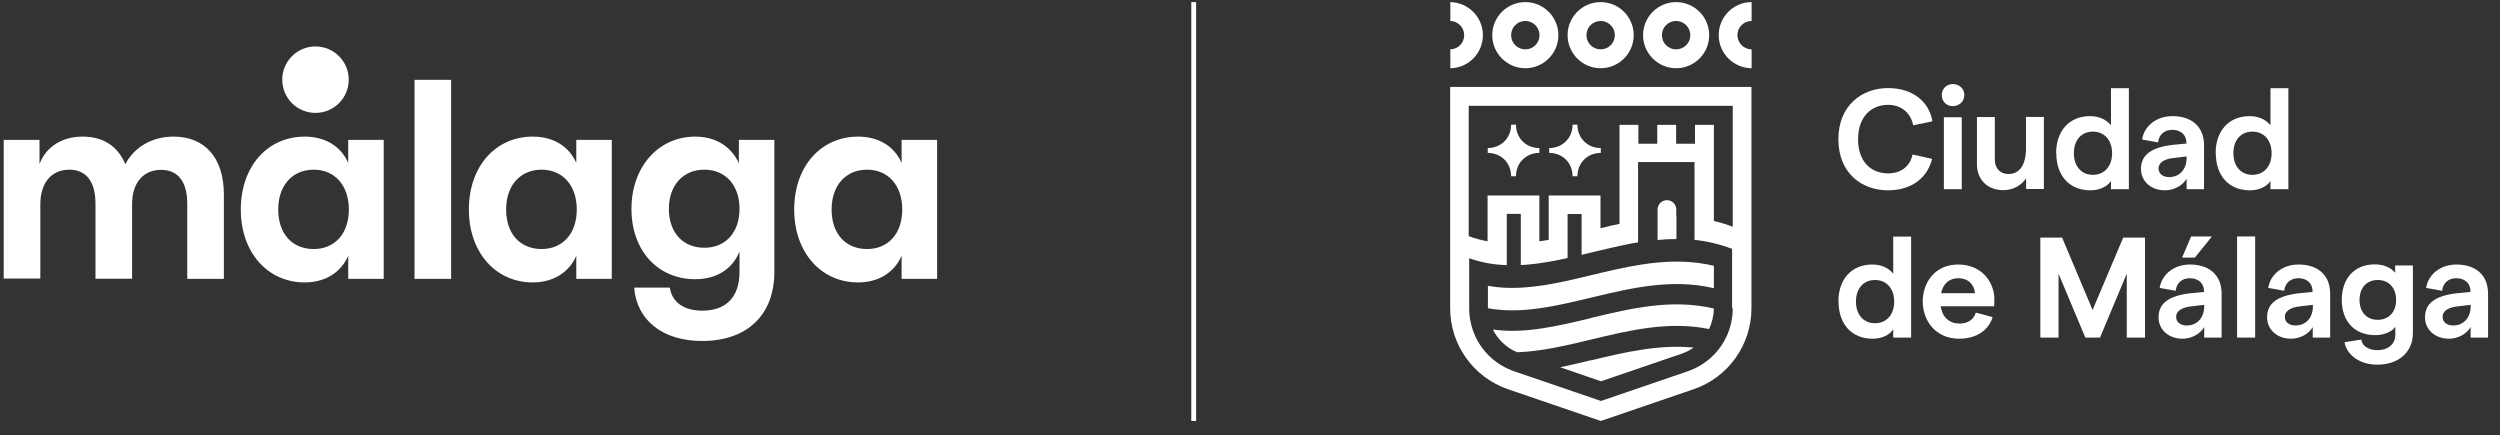 <svg width="155" height="27" viewBox="0 0 155 27" fill="none" xmlns="http://www.w3.org/2000/svg">
<rect x="0" y="0" width="155" height="27" fill="#333333" stroke="none"/>
<path d="M0.25 8.67H2.45V10.16C2.87 9.09 3.85 8.47 5.12 8.47C6.39 8.47 7.3 9.05 7.77 10.18C8.33 9.11 9.44 8.47 10.76 8.47C12.7 8.47 13.88 9.78 13.88 12.06V17.29H11.61V12.64C11.61 11.21 10.99 10.53 9.99 10.53C8.94 10.53 8.19 11.27 8.19 12.65V17.28H5.92V12.63C5.92 11.2 5.3 10.52 4.3 10.52C3.25 10.52 2.5 11.26 2.5 12.68V17.27H0.23V8.65L0.25 8.67Z" fill="white"/>
<path d="M25.7 4.95H27.97V17.29H25.7V4.95Z" fill="white"/>
<path d="M33.58 15.44C34.89 15.44 35.76 14.48 35.76 12.99C35.76 11.5 34.89 10.52 33.58 10.52C32.27 10.52 31.38 11.48 31.38 12.99C31.38 14.5 32.25 15.44 33.58 15.44ZM29.07 12.99C29.07 10.3 30.74 8.47 33.03 8.47C34.26 8.47 35.26 9.03 35.73 10.1V8.67H37.93V17.29H35.73V15.86C35.26 16.93 34.26 17.51 33.03 17.51C30.74 17.51 29.07 15.66 29.07 12.99Z" fill="white"/>
<path d="M43.67 15.36C44.98 15.36 45.85 14.42 45.85 12.95C45.85 11.48 44.98 10.52 43.67 10.52C42.36 10.52 41.47 11.48 41.47 12.95C41.47 14.42 42.34 15.36 43.67 15.36ZM39.32 17.83H41.53C41.66 18.74 42.4 19.26 43.54 19.26C45.03 19.26 45.85 18.41 45.85 16.85V15.6C45.4 16.69 44.42 17.31 43.11 17.31C40.77 17.31 39.15 15.53 39.15 12.95C39.15 10.37 40.8 8.47 43.11 8.47C44.38 8.47 45.34 9.09 45.81 10.12V8.67H48.01V16.86C48.01 19.53 46.32 21.14 43.53 21.14C41.1 21.14 39.48 19.87 39.32 17.84" fill="white"/>
<path d="M53.76 15.44C55.07 15.44 55.94 14.48 55.94 12.99C55.94 11.5 55.07 10.52 53.76 10.52C52.45 10.52 51.56 11.48 51.56 12.99C51.56 14.5 52.43 15.44 53.76 15.44ZM49.24 12.99C49.24 10.3 50.91 8.47 53.2 8.47C54.43 8.47 55.43 9.03 55.9 10.1V8.67H58.1V17.29H55.9V15.86C55.43 16.93 54.43 17.51 53.2 17.51C50.91 17.51 49.24 15.66 49.24 12.99Z" fill="white"/>
<path d="M21.62 4.94C21.62 6.08 20.7 7 19.56 7C18.42 7 17.5 6.08 17.5 4.94C17.5 3.8 18.42 2.88 19.56 2.88C20.7 2.88 21.62 3.8 21.62 4.94Z" fill="white"/>
<path d="M19.45 15.44C20.76 15.44 21.63 14.48 21.63 12.99C21.63 11.5 20.76 10.52 19.45 10.52C18.14 10.52 17.25 11.48 17.25 12.99C17.25 14.5 18.12 15.44 19.45 15.44ZM14.93 12.99C14.93 10.3 16.6 8.47 18.89 8.47C20.12 8.47 21.12 9.03 21.59 10.1V8.67H23.79V17.29H21.59V15.86C21.12 16.93 20.12 17.51 18.89 17.51C16.6 17.51 14.93 15.66 14.93 12.99Z" fill="white"/>
<path d="M99.24 1.3C99.72 1.3 100.12 1.69 100.12 2.18C100.12 2.67 99.73 3.06 99.24 3.06C98.75 3.06 98.36 2.67 98.36 2.18C98.36 1.69 98.75 1.3 99.24 1.3ZM99.24 4.23C100.37 4.23 101.29 3.31 101.29 2.18C101.29 1.05 100.37 0.13 99.24 0.13C98.11 0.13 97.19 1.05 97.19 2.18C97.19 3.31 98.11 4.23 99.24 4.23Z" fill="white"/>
<path d="M103.92 1.3C104.4 1.3 104.8 1.69 104.8 2.18C104.8 2.67 104.41 3.06 103.92 3.06C103.43 3.06 103.04 2.67 103.04 2.18C103.04 1.69 103.43 1.3 103.92 1.3ZM103.92 4.23C105.05 4.23 105.97 3.31 105.97 2.18C105.97 1.05 105.05 0.13 103.92 0.13C102.79 0.13 101.87 1.05 101.87 2.18C101.87 3.31 102.79 4.23 103.92 4.23Z" fill="white"/>
<path d="M108.6 1.3V0.13C107.47 0.13 106.56 1.05 106.56 2.18C106.56 3.31 107.48 4.22 108.6 4.23V3.06C108.12 3.06 107.72 2.66 107.72 2.18C107.72 1.7 108.11 1.3 108.6 1.3Z" fill="white"/>
<path d="M91.94 2.18C91.94 1.06 91.03 0.15 89.92 0.13V1.3C90.39 1.31 90.78 1.7 90.78 2.18C90.78 2.66 90.4 3.05 89.92 3.06V4.23C91.04 4.22 91.94 3.3 91.94 2.18Z" fill="white"/>
<path d="M94.57 1.3C95.05 1.3 95.45 1.69 95.45 2.18C95.45 2.67 95.06 3.06 94.57 3.06C94.08 3.06 93.69 2.67 93.69 2.18C93.69 1.69 94.08 1.3 94.57 1.3ZM94.57 4.23C95.7 4.23 96.62 3.31 96.62 2.18C96.62 1.05 95.7 0.13 94.57 0.13C93.44 0.13 92.52 1.05 92.52 2.18C92.52 3.31 93.44 4.23 94.57 4.23Z" fill="white"/>
<path d="M103.93 13.43V12.99C103.93 12.67 103.67 12.41 103.35 12.41C103.03 12.41 102.77 12.67 102.77 12.99V14.88C103.16 14.84 103.55 14.82 103.94 14.82V13.43H103.93Z" fill="white"/>
<path d="M93.69 10.93H93.99C93.99 10.1 94.61 9.48 95.44 9.48V9.18C94.61 9.18 93.99 8.56 93.99 7.73H93.69C93.69 8.56 93.07 9.17 92.24 9.18V9.48C93.07 9.48 93.69 10.1 93.69 10.93Z" fill="white"/>
<path d="M97.5 10.93H97.8C97.8 10.1 98.42 9.48 99.25 9.48V9.18C98.42 9.18 97.8 8.56 97.8 7.73H97.5C97.5 8.56 96.88 9.17 96.05 9.18V9.48C96.88 9.48 97.5 10.1 97.5 10.93Z" fill="white"/>
<path d="M98.65 22.33C98 22.49 97.36 22.64 96.73 22.77L99.26 23.64L104.26 21.93C104.53 21.84 104.78 21.71 105.01 21.55C102.85 21.34 100.73 21.84 98.65 22.34" fill="white"/>
<path d="M98.65 19.72C96.55 20.22 94.53 20.71 92.56 20.43C92.87 21.06 93.4 21.56 94.06 21.84C95.55 21.79 97.07 21.43 98.65 21.05C101.03 20.48 103.47 19.89 105.96 20.4C106.15 20.01 106.25 19.58 106.26 19.13C103.66 18.51 101.12 19.12 98.65 19.71" fill="white"/>
<path d="M99.24 16.92C99.05 16.96 98.85 17.01 98.66 17.06C98.66 17.06 98.66 17.06 98.65 17.06C98.49 17.1 98.32 17.14 98.16 17.18C97.44 17.35 96.74 17.51 96.04 17.63C95.84 17.67 95.65 17.7 95.46 17.72C95.36 17.73 95.26 17.74 95.16 17.76H95.17C94.26 17.87 93.37 17.89 92.49 17.76H92.5C92.42 17.75 92.33 17.73 92.25 17.72V19.11C94.32 19.49 96.44 18.98 98.65 18.45C101.12 17.86 103.66 17.25 106.26 17.87V16.48C103.87 15.91 101.53 16.38 99.24 16.92Z" fill="white"/>
<path d="M91.08 6.56H107.43V14.06C107.04 13.91 106.65 13.79 106.26 13.7V7.74H105.09V8.91H103.92V7.74H102.75V8.91H101.58V7.74H100.41V13.88C100.02 13.96 99.62 14.05 99.23 14.15V12.12H96.02V14.87C95.82 14.9 95.63 14.94 95.44 14.96V12.12H92.23V14.96C91.84 14.89 91.45 14.79 91.06 14.64V6.58L91.08 6.56ZM107.43 19.11C107.43 19.72 107.3 20.3 107.06 20.83C106.6 21.84 105.74 22.64 104.64 23.02L99.26 24.86L93.88 23.02C92.78 22.64 91.92 21.84 91.46 20.83C91.22 20.3 91.09 19.72 91.09 19.11V16.01C91.48 16.15 91.87 16.25 92.26 16.32C92.45 16.36 92.65 16.38 92.84 16.4C93.03 16.42 93.23 16.43 93.42 16.44V13.26H94.29V16.43C94.48 16.43 94.68 16.41 94.87 16.39C95.06 16.37 95.26 16.35 95.45 16.32C95.64 16.29 95.84 16.26 96.03 16.23C96.22 16.2 96.42 16.16 96.61 16.12C96.8 16.08 97 16.04 97.19 16V13.27H98.06V15.8C98.25 15.75 98.44 15.71 98.63 15.66C98.63 15.66 98.63 15.66 98.64 15.66C98.83 15.61 99.03 15.57 99.22 15.52C99.61 15.43 100 15.34 100.4 15.25C100.59 15.21 100.79 15.17 100.98 15.13C101.18 15.09 101.38 15.06 101.58 15.02H101.56V10.05H105.06V14.87C105.25 14.89 105.45 14.92 105.64 14.95C105.83 14.98 106.03 15.02 106.22 15.07C106.61 15.16 107 15.28 107.39 15.43V19.1L107.43 19.11ZM89.91 19.11C89.91 21.38 91.35 23.39 93.49 24.13L99.25 26.1L105.01 24.13C107.15 23.4 108.59 21.38 108.59 19.11V5.39H89.91V19.11Z" fill="white"/>
<path d="M113.98 8.63C113.98 6.53 115.45 5.46 117.06 5.46C118.55 5.46 119.6 6.27 119.81 7.52L118.62 7.77C118.46 6.98 117.86 6.5 117.06 6.5C116.02 6.5 115.2 7.24 115.2 8.63C115.2 10.02 116 10.75 117.06 10.75C117.87 10.75 118.42 10.31 118.58 9.58L119.79 9.85C119.49 11.06 118.48 11.8 117.06 11.8C115.42 11.8 113.98 10.73 113.98 8.63Z" fill="white"/>
<path d="M120.52 7.27H121.63V11.73H120.52V7.27ZM120.39 5.89C120.39 5.51 120.68 5.21 121.08 5.21C121.48 5.21 121.79 5.51 121.79 5.89C121.79 6.27 121.49 6.58 121.08 6.58C120.67 6.58 120.39 6.28 120.39 5.89Z" fill="white"/>
<path d="M126.73 11.72H125.62V11.05C125.34 11.48 124.83 11.79 124.2 11.79C123.24 11.79 122.57 11.15 122.57 10.18V7.26H123.68V9.91C123.68 10.43 124.01 10.79 124.53 10.79C125.22 10.79 125.61 10.21 125.61 9.21V7.25H126.72V11.71L126.73 11.72Z" fill="white"/>
<path d="M130.95 9.5C130.95 8.7 130.48 8.16 129.76 8.16C129.04 8.16 128.58 8.69 128.58 9.5C128.58 10.31 129.05 10.84 129.76 10.84C130.47 10.84 130.95 10.31 130.95 9.5ZM127.48 9.5C127.48 8.14 128.27 7.2 129.59 7.2C130.15 7.2 130.62 7.43 130.88 7.77V5.47H131.99V11.73H130.88V11.22C130.66 11.57 130.16 11.8 129.61 11.8C128.27 11.8 127.49 10.86 127.49 9.5" fill="white"/>
<path d="M135.57 9.8V9.7L134.72 9.8C134.13 9.87 133.83 10.12 133.83 10.44C133.83 10.76 134.08 10.98 134.48 10.98C135.17 10.98 135.57 10.46 135.57 9.8ZM136.65 9.01V11.73H135.57V11.08C135.32 11.51 134.78 11.8 134.23 11.8C133.35 11.8 132.74 11.23 132.74 10.47C132.74 9.59 133.4 9.13 134.73 8.98L135.56 8.9V8.86C135.56 8.36 135.21 8.05 134.68 8.05C134.19 8.05 133.85 8.35 133.8 8.83L132.81 8.65C132.95 7.77 133.74 7.2 134.69 7.2C135.86 7.2 136.65 7.83 136.65 9.01Z" fill="white"/>
<path d="M140.84 9.5C140.84 8.7 140.37 8.16 139.65 8.16C138.93 8.16 138.47 8.69 138.47 9.5C138.47 10.31 138.94 10.84 139.65 10.84C140.36 10.84 140.84 10.31 140.84 9.5ZM137.37 9.5C137.37 8.14 138.16 7.2 139.48 7.2C140.04 7.2 140.51 7.43 140.77 7.77V5.47H141.88V11.73H140.77V11.22C140.55 11.57 140.05 11.8 139.5 11.8C138.16 11.8 137.38 10.86 137.38 9.5" fill="white"/>
<path d="M117.44 18.7C117.44 17.89 116.97 17.36 116.25 17.36C115.53 17.36 115.07 17.89 115.07 18.7C115.07 19.51 115.54 20.04 116.25 20.04C116.96 20.04 117.44 19.51 117.44 18.7ZM113.98 18.7C113.98 17.34 114.77 16.4 116.09 16.4C116.65 16.4 117.12 16.63 117.38 16.97V14.67H118.49V20.93H117.38V20.42C117.16 20.77 116.66 21 116.11 21C114.77 21 113.99 20.06 113.99 18.7" fill="white"/>
<path d="M122.45 18.18C122.4 17.65 122.05 17.25 121.41 17.25C120.86 17.25 120.47 17.58 120.35 18.18H122.46H122.45ZM123.63 18.99H120.32C120.42 19.66 120.85 20.06 121.49 20.06C122.01 20.06 122.38 19.81 122.5 19.38L123.54 19.66C123.29 20.5 122.51 21 121.47 21C119.99 21 119.21 19.86 119.21 18.7C119.21 17.54 119.94 16.4 121.41 16.4C122.88 16.4 123.65 17.51 123.65 18.55C123.65 18.71 123.65 18.9 123.63 18.99Z" fill="white"/>
<path d="M126.5 14.73H127.85L129.74 19.22L131.64 14.73H132.99V20.93H131.86V16.97L130.2 20.93H129.29L127.63 16.97V20.93H126.5V14.73Z" fill="white"/>
<path d="M136.08 15.97H135.29L135.85 14.66H137.14L136.08 15.97ZM136.66 19V18.9L135.81 19C135.22 19.07 134.92 19.32 134.92 19.64C134.92 19.96 135.17 20.18 135.57 20.18C136.26 20.18 136.66 19.66 136.66 19ZM137.74 18.21V20.93H136.66V20.28C136.41 20.71 135.87 21 135.32 21C134.44 21 133.83 20.43 133.83 19.67C133.83 18.79 134.49 18.33 135.82 18.18L136.65 18.1V18.06C136.65 17.56 136.3 17.25 135.77 17.25C135.28 17.25 134.94 17.55 134.89 18.03L133.9 17.85C134.04 16.97 134.83 16.4 135.78 16.4C136.95 16.4 137.74 17.03 137.74 18.21Z" fill="white"/>
<path d="M138.7 14.66H139.82V20.93H138.7V14.66Z" fill="white"/>
<path d="M143.4 19V18.9L142.55 19C141.96 19.07 141.66 19.32 141.66 19.64C141.66 19.96 141.91 20.18 142.31 20.18C143 20.18 143.4 19.66 143.4 19ZM144.47 18.21V20.93H143.39V20.28C143.14 20.71 142.6 21 142.05 21C141.17 21 140.56 20.43 140.56 19.67C140.56 18.79 141.22 18.33 142.55 18.18L143.38 18.1V18.06C143.38 17.56 143.03 17.25 142.5 17.25C142.01 17.25 141.67 17.55 141.62 18.03L140.63 17.85C140.77 16.97 141.56 16.4 142.51 16.4C143.68 16.4 144.47 17.03 144.47 18.21Z" fill="white"/>
<path d="M148.56 18.6C148.56 17.85 148.11 17.36 147.42 17.36C146.73 17.36 146.29 17.85 146.29 18.6C146.29 19.35 146.74 19.83 147.42 19.83C148.1 19.83 148.56 19.34 148.56 18.6ZM149.6 16.47V20.65C149.6 21.83 148.72 22.61 147.39 22.61C146.35 22.61 145.51 22.05 145.36 21.22L146.4 21.05C146.45 21.47 146.88 21.71 147.4 21.71C148.07 21.71 148.51 21.33 148.51 20.75V20.26C148.29 20.58 147.8 20.78 147.27 20.78C145.96 20.78 145.19 19.9 145.19 18.59C145.19 17.28 145.96 16.39 147.24 16.39C147.79 16.39 148.25 16.6 148.5 16.91V16.46H149.61L149.6 16.47Z" fill="white"/>
<path d="M153.18 19V18.9L152.33 19C151.74 19.07 151.44 19.32 151.44 19.64C151.44 19.96 151.69 20.18 152.09 20.18C152.78 20.18 153.18 19.66 153.18 19ZM154.26 18.21V20.93H153.18V20.28C152.93 20.71 152.39 21 151.84 21C150.96 21 150.35 20.43 150.35 19.67C150.35 18.79 151.01 18.33 152.34 18.18L153.17 18.1V18.06C153.17 17.56 152.82 17.25 152.29 17.25C151.8 17.25 151.46 17.55 151.41 18.03L150.42 17.85C150.56 16.97 151.35 16.4 152.3 16.4C153.47 16.4 154.26 17.03 154.26 18.21Z" fill="white"/>
<path d="M73.86 26.1H74.16V0.13H73.86V26.1Z" fill="white"/>
</svg>
